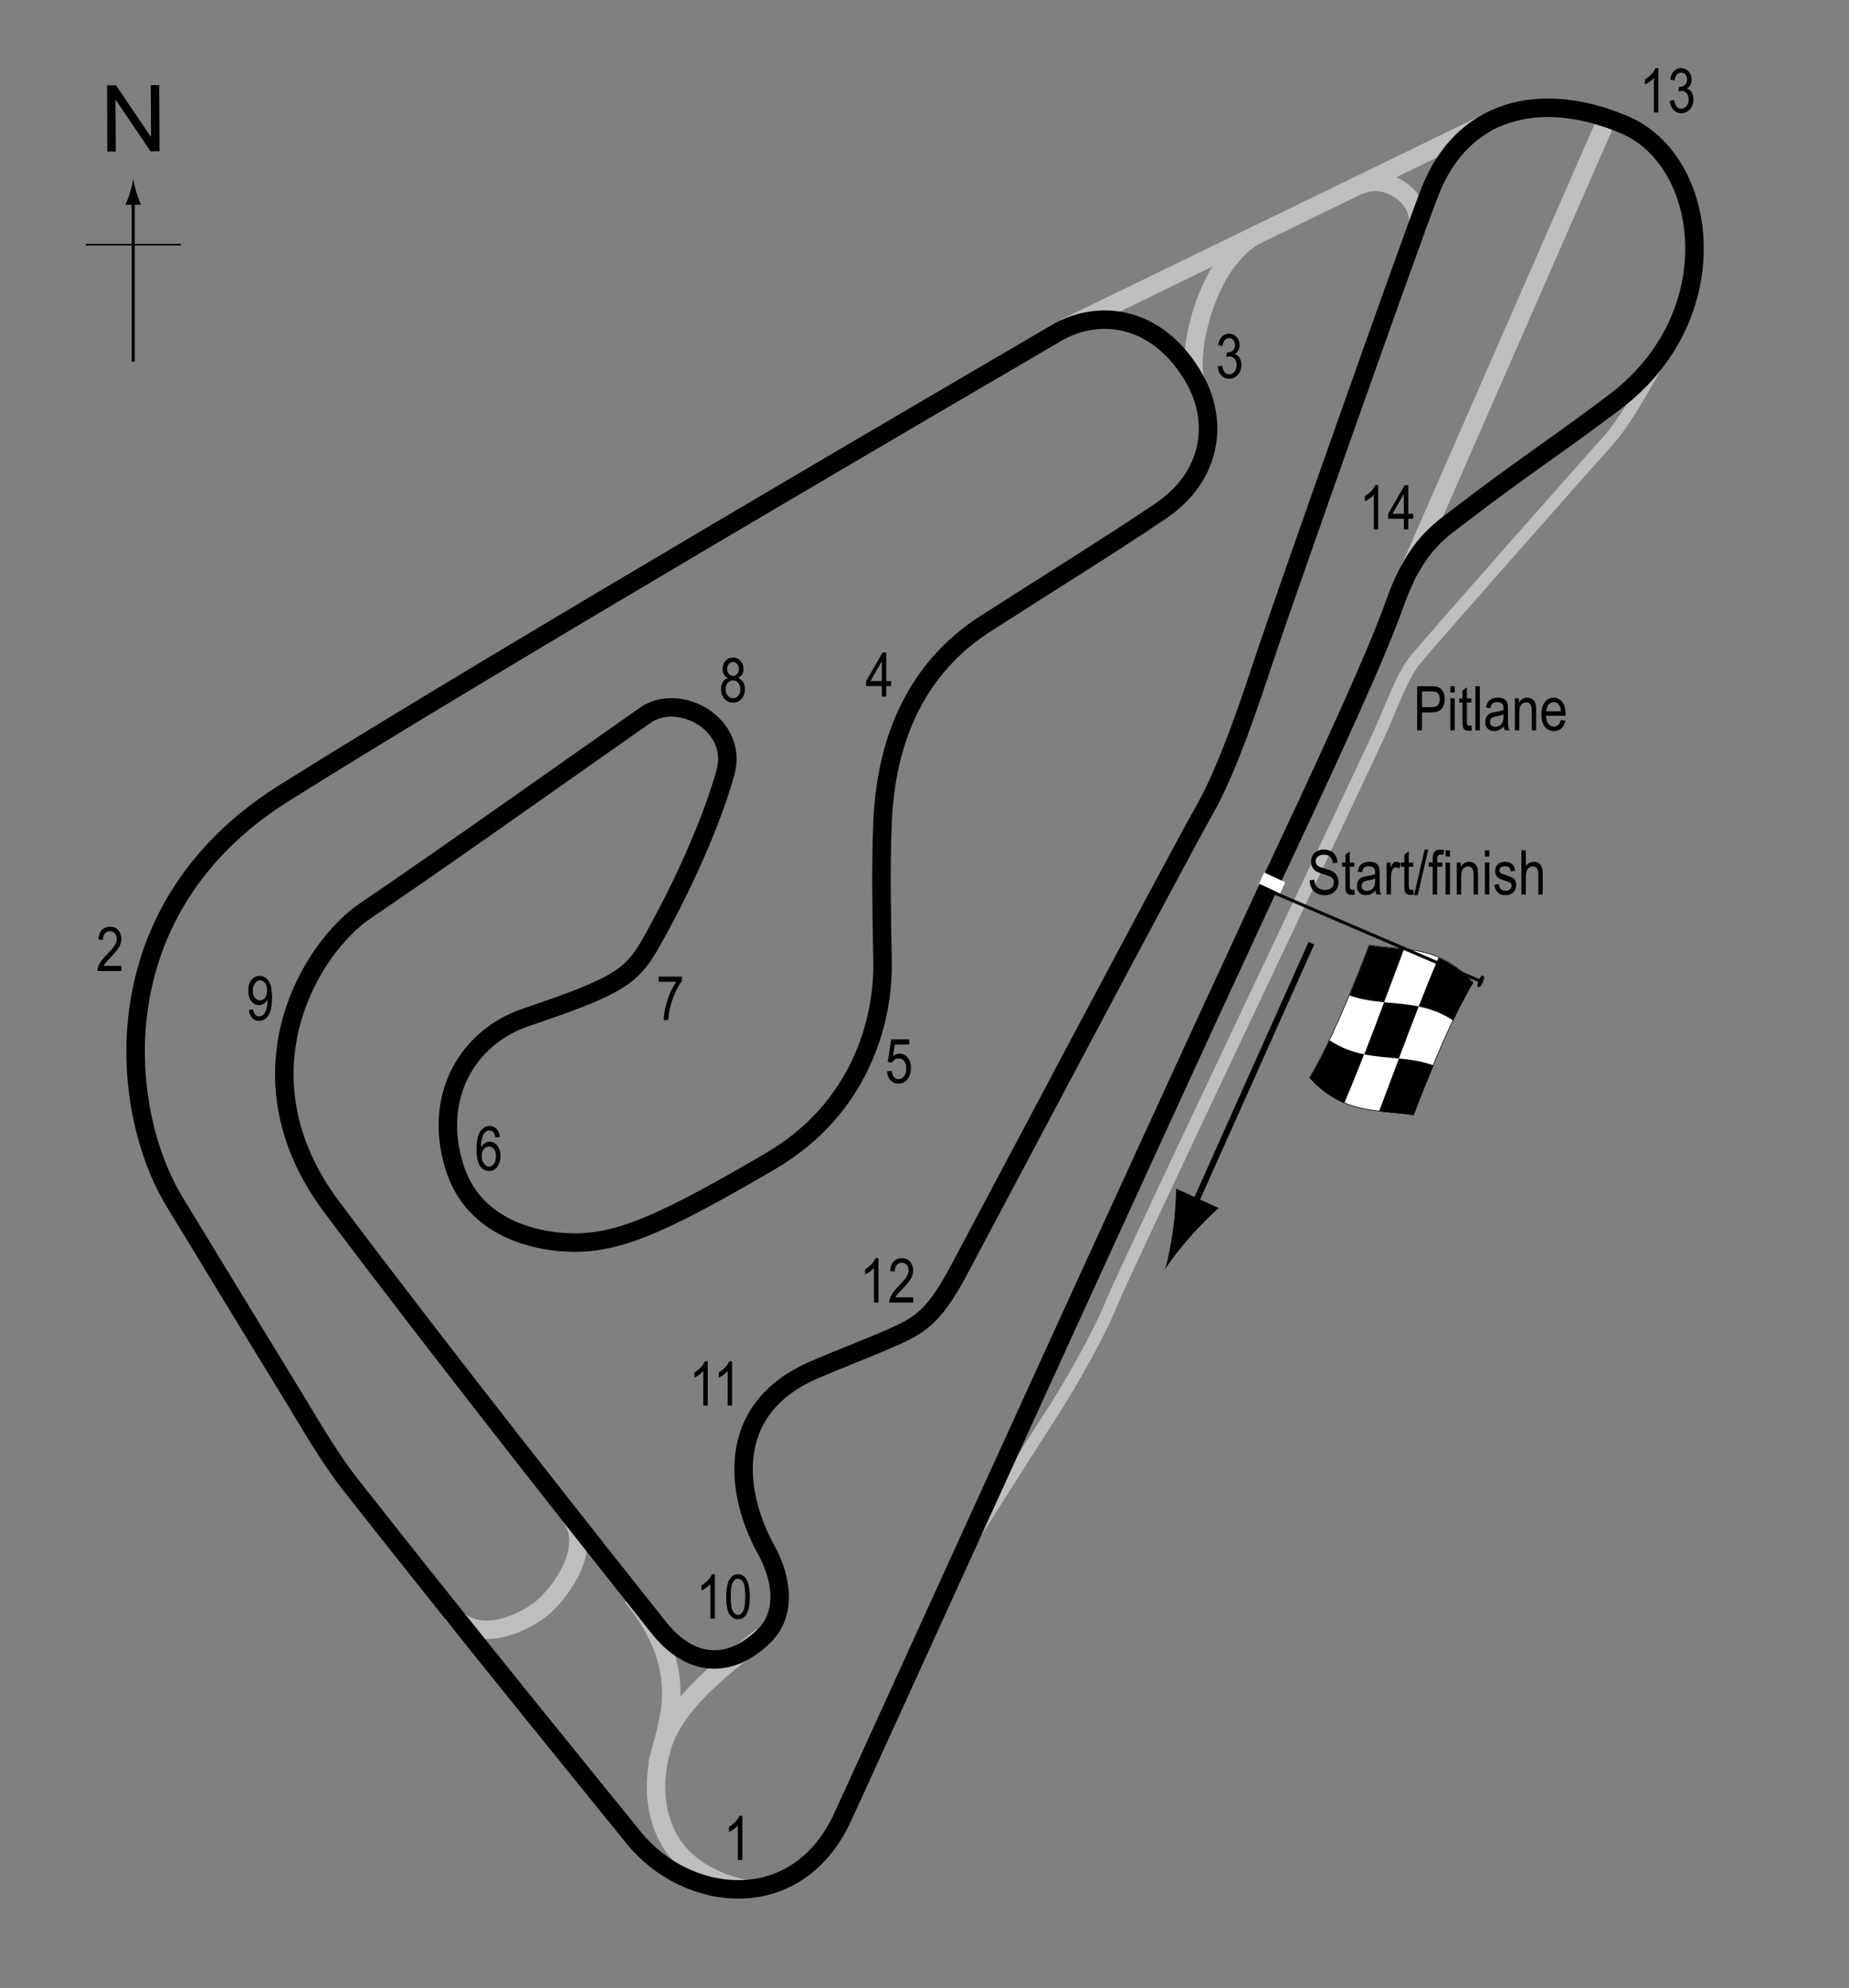 <?xml version="1.0" encoding="UTF-8"?> <!-- Generator: Adobe Illustrator 14.0.0, SVG Export Plug-In . SVG Version: 6.00 Build 43363) --> <svg xmlns="http://www.w3.org/2000/svg" xmlns:xlink="http://www.w3.org/1999/xlink" version="1.1" x="0px" y="0px" width="300px" height="322.555px" viewBox="0 0 300 322.555" xml:space="preserve"><rect x="0" y="0" width="300" height="322.555" fill="#808080" stroke="none"/> <g id="Pitlane"> <path fill="none" stroke="#BCBEC0" stroke-width="2" d="M273.86,48.18c-1.375,4.75-9.125,19.125-12.875,23.25s-29,32.75-31.25,35.5 s-3.75,7.25-6,12.25s-41.5,87.5-43.375,92.25s-6.679,13.19-9.375,17.375c-3.625,5.625-14,22-14,22"></path> </g> <g id="Sideroads"> <line fill="none" stroke="#BCBEC0" stroke-width="3" x1="228.11" y1="93.805" x2="260.61" y2="19.555"></line> <line fill="none" stroke="#BCBEC0" stroke-width="3" x1="172.61" y1="53.305" x2="244.11" y2="18.555"></line> <path fill="none" stroke="#BCBEC0" stroke-width="3" d="M194.11,62.055c-1.75-3.5,1.167-19.75,10.167-24.167"></path> <path fill="none" stroke="#BCBEC0" stroke-width="3" d="M123.61,265.555c-4.75,3.75-14,10.25-16.25,18 c-2.092,7.207-1.75,19.75,13.75,23"></path> <path fill="none" stroke="#BCBEC0" stroke-width="3" d="M102.61,259.055c3.5,4.5,6.75,9.75,6.25,17.25 c-0.219,3.281-2.25,10-2.25,10"></path> <path fill="none" stroke="#BCBEC0" stroke-width="3" d="M73.36,261.805c4,5.25,12,1.5,15-1.25s7.75-9.5,4.25-14.5"></path> <path fill="none" stroke="#BCBEC0" stroke-width="3" d="M220.61,30.055c4.75-2.25,10.75,2.75,9.25,7"></path> </g> <g id="Circuit"> <path fill="none" stroke="#000000" stroke-width="3" d="M171.36,54.055c7.226-4.235,16.81-2.642,22.5,7.5 c3.834,6.833,2.834,15.667-5.5,21.333c-7.454,5.068-19.666,12.654-28.5,18.333c-9.334,6-15.985,16.16-16.667,32.167 c-0.333,7.833-0.106,16.501,0,22.667c0.167,9.667-3.667,23.833-18.167,32.333c-16.695,9.787-23.5,12.667-30,13.167 c-5.205,0.4-17.833-0.833-21.333-12.333s2.327-21.02,11.667-24.167c15.333-5.167,17.228-6.645,20.5-12.5 c6.333-11.333,10.167-21.167,11.833-27.167c2.188-7.875-7.5-13.167-13-9.333c-6.979,4.864-34.667,24.5-45.333,31.667 c-9.135,6.137-21.5,26.833-5.5,48.167c18.641,24.854,44,56.834,53,68.167c5.295,6.668,11.646,6.655,17,1.5 c4.5-4.333,2.256-10.851,0.5-14c-4.833-8.667-7.333-22.833,7.833-29.333c4.95-2.121,8.333-3.334,12.833-5.334s6.667-3.5,10.667-11 s35.666-67.333,39.666-74.333s7.759-18.608,10.167-25.833c2.667-8,23.167-66.167,26.5-74.667 c5.22-13.313,17.765-16.626,31.5-10.833c13.833,5.833,17,30.833-1.333,44.833c-8.319,6.353-16.167,11.5-25,18.333 c-3.368,2.605-7.5,4.833-11,14.833c-3.744,10.703-18.114,40.782-21.001,47c-23.211,49.994-64.613,141.288-68.5,149.667 c-7.5,16.167-25.333,13.834-33.833,3.334c-4.808-5.938-26.333-32.334-46-57.334c-3.524-4.479-6.761-10.201-9.5-14.666 c-7.667-12.5-15.333-25.167-19-31.167c-9.113-14.91-12.333-47.5,17.667-66.333C80.801,106.891,156.86,62.555,171.36,54.055z"></path> </g> <g id="Startline"> <line fill="none" stroke="#FFFFFF" stroke-width="2" x1="204.694" y1="142.472" x2="208.11" y2="144.055"></line> </g> <g id="Flag_x2C__North"> <g> <g> <path fill="#FFFFFF" stroke="#000000" stroke-width="0.1" d="M212.485,174.836c3.226-5.383,6.45-13.123,9.676-21.501 c5.61,0.923,11.222-0.081,16.832,6.052c-3.226,5.383-6.451,13.124-9.677,21.502C223.706,179.966,218.095,180.969,212.485,174.836 z"></path> <path d="M230.175,163.307c1.075-2.75,2.15-5.413,3.226-7.924c1.87,0.797,3.741,2.053,5.611,4.102 c-1.075,1.792-2.151,3.845-3.227,6.098C233.916,164.335,232.045,163.689,230.175,163.307z"></path> <path d="M218.956,161.513c1.075-2.589,2.15-5.313,3.226-8.106c1.87,0.306,3.74,0.399,5.61,0.615 c-1.076,2.846-2.151,5.732-3.228,8.595C222.695,162.431,220.825,162.175,218.956,161.513z"></path> <path d="M221.351,171.074c1.075-2.753,2.15-5.594,3.226-8.457c1.87,0.186,3.741,0.302,5.611,0.684 c-1.075,2.75-2.15,5.588-3.226,8.45C225.092,171.564,223.221,171.45,221.351,171.074z"></path> <path d="M212.492,174.906c1.075-1.796,2.151-3.854,3.227-6.11c1.87,1.242,3.74,1.886,5.61,2.265 c-1.075,2.752-2.15,5.417-3.226,7.932C216.233,178.199,214.362,176.949,212.492,174.906z"></path> <path d="M223.752,180.337c1.075-2.847,2.15-5.733,3.226-8.596c1.87,0.188,3.739,0.45,5.609,1.122 c-1.075,2.583-2.151,5.302-3.227,8.093C227.492,180.646,225.622,180.551,223.752,180.337z"></path> </g> </g> <line fill="#FFFFFF" stroke="#000000" stroke-width="0.5" x1="240.47" y1="159.317" x2="206.677" y2="144.833"></line> <path d="M239.853,160.124c-0.179-0.077-0.271-0.202,0.076-1.013c0.349-0.809,0.519-0.874,0.699-0.799 c0.178,0.08,0.295,0.267-0.054,1.076C240.228,160.198,240.032,160.201,239.853,160.124z"></path> <g> <line fill="none" stroke="#000000" x1="212.773" y1="153.038" x2="193.221" y2="196.745"></line> <path d="M190.354,199.329c0.347-2.565,0.39-4.319,0.489-6.461l6.881,3.142c-0.602,0.508-2.849,2.658-4.56,4.602 c-1.832,2.083-3.331,4.045-4.157,5.383C189.477,204.494,189.979,202.075,190.354,199.329z"></path> </g> <g> <g> <g> <line fill="none" stroke="#000000" stroke-width="0.5" x1="21.616" y1="58.672" x2="21.616" y2="32.389"></line> <path d="M21.104,31.208c-0.25,0.827-0.479,1.364-0.746,2.027h2.522c-0.113-0.237-0.496-1.2-0.746-2.027 c-0.268-0.885-0.45-1.687-0.516-2.207C21.554,29.522,21.371,30.324,21.104,31.208z"></path> </g> </g> </g> <line fill="none" stroke="#000000" stroke-width="0.25" x1="13.911" y1="39.698" x2="29.347" y2="39.698"></line> <g> <path d="M17.422,24.589l-0.057-10.737l1.458-0.008l5.685,8.4l-0.045-8.43l1.362-0.007l0.057,10.737l-1.458,0.008l-5.685-8.407 l0.045,8.438L17.422,24.589z"></path> </g> </g> <g id="Labels"> <g> <path d="M229.935,118.501v-7.158h2.212c0.521,0,0.905,0.045,1.152,0.137c0.339,0.124,0.608,0.353,0.811,0.688 s0.303,0.747,0.303,1.235c0,0.645-0.164,1.17-0.493,1.577s-0.896,0.61-1.704,0.61h-1.504v2.91H229.935z M230.711,114.747h1.519 c0.479,0,0.828-0.108,1.05-0.325s0.332-0.543,0.332-0.979c0-0.283-0.055-0.526-0.164-0.728c-0.108-0.202-0.24-0.34-0.395-0.415 c-0.155-0.075-0.435-0.112-0.838-0.112h-1.504V114.747z"></path> <path d="M235.306,112.354v-1.011h0.718v1.011H235.306z M235.306,118.501v-5.186h0.718v5.186H235.306z"></path> <path d="M238.729,117.715l0.098,0.776c-0.198,0.052-0.378,0.078-0.537,0.078c-0.251,0-0.452-0.05-0.605-0.149 s-0.258-0.235-0.314-0.408c-0.058-0.172-0.086-0.516-0.086-1.03V114h-0.527v-0.684h0.527v-1.284l0.718-0.527v1.812h0.728V114 h-0.728v3.032c0,0.28,0.021,0.46,0.063,0.542c0.062,0.117,0.178,0.176,0.347,0.176 C238.493,117.75,238.599,117.738,238.729,117.715z"></path> <path d="M239.383,118.501v-7.158h0.718v7.158H239.383z"></path> <path d="M243.998,117.862c-0.241,0.25-0.491,0.439-0.752,0.566s-0.53,0.19-0.811,0.19c-0.442,0-0.796-0.133-1.06-0.4 s-0.396-0.626-0.396-1.079c0-0.299,0.062-0.565,0.186-0.796s0.293-0.412,0.508-0.542s0.54-0.226,0.977-0.288 c0.586-0.086,1.016-0.188,1.289-0.308l0.005-0.225c0-0.355-0.063-0.604-0.19-0.747c-0.179-0.208-0.454-0.313-0.825-0.313 c-0.335,0-0.586,0.069-0.752,0.208s-0.288,0.4-0.366,0.783l-0.708-0.117c0.101-0.557,0.305-0.962,0.613-1.216 c0.307-0.254,0.747-0.381,1.32-0.381c0.446,0,0.796,0.084,1.05,0.251s0.414,0.375,0.481,0.623c0.066,0.248,0.1,0.609,0.1,1.084 v1.172c0,0.82,0.016,1.337,0.047,1.55c0.03,0.213,0.092,0.421,0.183,0.623h-0.752C244.069,118.322,244.02,118.109,243.998,117.862 z M243.939,115.899c-0.264,0.13-0.656,0.241-1.177,0.332c-0.303,0.052-0.515,0.111-0.635,0.178s-0.214,0.161-0.281,0.283 c-0.066,0.122-0.1,0.263-0.1,0.422c0,0.248,0.076,0.445,0.229,0.593s0.364,0.222,0.635,0.222c0.257,0,0.491-0.067,0.7-0.2 c0.211-0.133,0.367-0.312,0.472-0.535s0.156-0.548,0.156-0.974V115.899z"></path> <path d="M245.79,118.501v-5.186h0.649v0.732c0.156-0.285,0.347-0.498,0.572-0.638c0.227-0.141,0.485-0.211,0.778-0.211 c0.227,0,0.438,0.045,0.631,0.134s0.35,0.207,0.468,0.352c0.119,0.145,0.207,0.333,0.266,0.564s0.088,0.586,0.088,1.064v3.188 h-0.718v-3.158c0-0.381-0.032-0.66-0.098-0.836c-0.065-0.176-0.167-0.312-0.305-0.408c-0.139-0.096-0.299-0.144-0.481-0.144 c-0.345,0-0.62,0.129-0.825,0.386s-0.308,0.699-0.308,1.325v2.835H245.79z"></path> <path d="M253.255,116.832l0.742,0.112c-0.124,0.553-0.348,0.971-0.671,1.252c-0.324,0.282-0.726,0.422-1.204,0.422 c-0.603,0-1.09-0.229-1.462-0.686c-0.373-0.458-0.56-1.117-0.56-1.98c0-0.895,0.188-1.578,0.563-2.048 c0.377-0.47,0.853-0.706,1.429-0.706c0.55,0,1.009,0.231,1.377,0.693s0.552,1.131,0.552,2.007l-0.005,0.234h-3.174 c0.029,0.583,0.164,1.022,0.405,1.318s0.534,0.444,0.879,0.444C252.667,117.896,253.043,117.541,253.255,116.832z M250.887,115.411h2.373c-0.032-0.449-0.129-0.785-0.288-1.006c-0.231-0.322-0.525-0.483-0.884-0.483 c-0.322,0-0.598,0.134-0.825,0.403S250.91,114.955,250.887,115.411z"></path> </g> <g> <path d="M212.499,142.826l0.732-0.078c0.039,0.394,0.128,0.701,0.266,0.92c0.139,0.22,0.337,0.396,0.594,0.53s0.547,0.2,0.869,0.2 c0.462,0,0.821-0.113,1.076-0.338c0.256-0.226,0.384-0.519,0.384-0.88c0-0.211-0.046-0.396-0.14-0.553 c-0.092-0.158-0.232-0.287-0.42-0.388c-0.187-0.101-0.591-0.243-1.213-0.427c-0.554-0.165-0.947-0.33-1.182-0.496 s-0.417-0.377-0.547-0.632s-0.195-0.544-0.195-0.867c0-0.58,0.188-1.053,0.562-1.421s0.879-0.552,1.514-0.552 c0.437,0,0.817,0.086,1.146,0.259c0.326,0.172,0.58,0.42,0.762,0.742c0.18,0.322,0.277,0.702,0.29,1.138l-0.747,0.068 c-0.039-0.465-0.178-0.811-0.418-1.035c-0.238-0.225-0.575-0.337-1.008-0.337c-0.439,0-0.774,0.099-1.006,0.295 s-0.347,0.452-0.347,0.764c0,0.29,0.085,0.514,0.254,0.674c0.169,0.159,0.55,0.321,1.143,0.484c0.579,0.16,0.985,0.299,1.22,0.417 c0.358,0.183,0.628,0.423,0.811,0.721c0.183,0.298,0.274,0.653,0.274,1.066c0,0.41-0.096,0.783-0.288,1.119 c-0.192,0.337-0.453,0.593-0.783,0.769c-0.331,0.175-0.729,0.263-1.194,0.263c-0.726,0-1.305-0.218-1.735-0.654 C212.739,144.163,212.515,143.572,212.499,142.826z"></path> <path d="M219.73,144.345l0.098,0.776c-0.198,0.052-0.378,0.078-0.537,0.078c-0.251,0-0.452-0.05-0.605-0.149 s-0.258-0.235-0.315-0.408c-0.057-0.172-0.085-0.516-0.085-1.03v-2.983h-0.527v-0.684h0.527v-1.284l0.718-0.527v1.812h0.728v0.684 h-0.728v3.032c0,0.28,0.021,0.46,0.063,0.542c0.062,0.117,0.178,0.176,0.347,0.176C219.494,144.379,219.6,144.368,219.73,144.345z "></path> <path d="M223.177,144.491c-0.241,0.25-0.491,0.439-0.752,0.566s-0.53,0.19-0.811,0.19c-0.442,0-0.796-0.133-1.06-0.4 s-0.396-0.626-0.396-1.079c0-0.299,0.062-0.565,0.186-0.796s0.293-0.412,0.508-0.542s0.54-0.226,0.977-0.288 c0.586-0.086,1.016-0.188,1.289-0.308l0.005-0.225c0-0.355-0.063-0.604-0.19-0.747c-0.179-0.208-0.454-0.313-0.825-0.313 c-0.335,0-0.586,0.069-0.752,0.208s-0.288,0.4-0.366,0.783l-0.708-0.117c0.101-0.557,0.305-0.962,0.613-1.216 c0.307-0.254,0.747-0.381,1.32-0.381c0.446,0,0.796,0.084,1.05,0.251s0.414,0.375,0.481,0.623c0.066,0.248,0.1,0.609,0.1,1.084 v1.172c0,0.82,0.016,1.337,0.047,1.55c0.03,0.213,0.092,0.421,0.183,0.623h-0.752C223.249,144.952,223.2,144.739,223.177,144.491z M223.119,142.528c-0.264,0.13-0.656,0.241-1.177,0.332c-0.303,0.052-0.515,0.111-0.635,0.178s-0.214,0.161-0.281,0.283 c-0.066,0.122-0.1,0.263-0.1,0.422c0,0.248,0.076,0.445,0.229,0.593s0.364,0.222,0.635,0.222c0.257,0,0.491-0.067,0.7-0.2 c0.211-0.133,0.367-0.312,0.472-0.535s0.156-0.548,0.156-0.974V142.528z"></path> <path d="M224.969,145.131v-5.186h0.649v0.786c0.166-0.365,0.318-0.606,0.456-0.725c0.139-0.119,0.294-0.178,0.467-0.178 c0.241,0,0.486,0.094,0.737,0.283l-0.244,0.815c-0.179-0.127-0.354-0.19-0.522-0.19c-0.153,0-0.293,0.054-0.42,0.161 s-0.217,0.257-0.269,0.449c-0.091,0.335-0.137,0.692-0.137,1.069v2.715H224.969z"></path> <path d="M229.3,144.345l0.098,0.776c-0.198,0.052-0.378,0.078-0.537,0.078c-0.251,0-0.452-0.05-0.605-0.149 s-0.258-0.235-0.315-0.408c-0.057-0.172-0.085-0.516-0.085-1.03v-2.983h-0.527v-0.684h0.527v-1.284l0.718-0.527v1.812h0.728v0.684 h-0.728v3.032c0,0.28,0.021,0.46,0.063,0.542c0.062,0.117,0.178,0.176,0.347,0.176C229.064,144.379,229.17,144.368,229.3,144.345z "></path> <path d="M229.443,145.248l1.7-7.397h0.586l-1.705,7.397H229.443z"></path> <path d="M232.459,145.131v-4.502h-0.64v-0.684h0.64v-0.552c0-0.407,0.042-0.712,0.127-0.916s0.215-0.359,0.39-0.466 s0.394-0.161,0.658-0.161c0.206,0,0.431,0.031,0.676,0.093l-0.107,0.762c-0.149-0.033-0.291-0.049-0.425-0.049 c-0.215,0-0.369,0.056-0.461,0.168c-0.094,0.112-0.14,0.326-0.14,0.642v0.479h0.83v0.684h-0.83v4.502H232.459z"></path> <path d="M234.54,138.983v-1.011h0.718v1.011H234.54z M234.54,145.131v-5.186h0.718v5.186H234.54z"></path> <path d="M236.361,145.131v-5.186h0.649v0.732c0.156-0.285,0.347-0.498,0.572-0.638c0.227-0.141,0.485-0.211,0.778-0.211 c0.227,0,0.438,0.045,0.631,0.134s0.35,0.207,0.468,0.352c0.119,0.145,0.207,0.333,0.266,0.564s0.088,0.586,0.088,1.064v3.188 h-0.718v-3.158c0-0.381-0.032-0.66-0.098-0.836c-0.065-0.176-0.167-0.312-0.306-0.408c-0.138-0.096-0.298-0.144-0.48-0.144 c-0.345,0-0.62,0.129-0.825,0.386s-0.308,0.699-0.308,1.325v2.835H236.361z"></path> <path d="M240.921,138.983v-1.011h0.718v1.011H240.921z M240.921,145.131v-5.186h0.718v5.186H240.921z"></path> <path d="M242.464,143.578l0.718-0.137c0.042,0.366,0.157,0.639,0.346,0.816c0.188,0.179,0.438,0.268,0.75,0.268 c0.313,0,0.554-0.077,0.724-0.232c0.171-0.155,0.256-0.351,0.256-0.588c0-0.205-0.073-0.365-0.22-0.479 c-0.101-0.078-0.345-0.176-0.732-0.293c-0.56-0.172-0.935-0.319-1.123-0.439s-0.335-0.282-0.439-0.483s-0.156-0.431-0.156-0.688 c0-0.443,0.142-0.802,0.425-1.079s0.676-0.415,1.177-0.415c0.315,0,0.594,0.057,0.832,0.171c0.24,0.114,0.423,0.267,0.55,0.459 s0.215,0.467,0.264,0.825l-0.703,0.117c-0.065-0.566-0.373-0.85-0.923-0.85c-0.313,0-0.545,0.063-0.698,0.187 c-0.153,0.125-0.229,0.285-0.229,0.479c0,0.191,0.073,0.342,0.22,0.453c0.089,0.064,0.35,0.168,0.783,0.311 c0.597,0.189,0.982,0.34,1.157,0.453s0.312,0.266,0.409,0.46c0.097,0.194,0.146,0.425,0.146,0.692 c0,0.496-0.157,0.897-0.471,1.203c-0.314,0.307-0.743,0.46-1.287,0.46C243.218,145.248,242.627,144.691,242.464,143.578z"></path> <path d="M246.844,145.131v-7.158h0.718v2.568c0.169-0.238,0.36-0.416,0.573-0.535c0.214-0.119,0.449-0.178,0.706-0.178 c0.452,0,0.81,0.144,1.071,0.432c0.263,0.288,0.394,0.816,0.394,1.584v3.286h-0.718v-3.286c0-0.449-0.08-0.771-0.239-0.967 s-0.379-0.293-0.659-0.293c-0.313,0-0.578,0.125-0.799,0.376c-0.219,0.25-0.329,0.695-0.329,1.333v2.837H246.844z"></path> </g> <g> <path d="M120.441,301.793h-0.723v-5.6c-0.166,0.195-0.389,0.395-0.669,0.598s-0.537,0.357-0.771,0.461v-0.85 c0.397-0.228,0.748-0.506,1.052-0.834c0.305-0.329,0.519-0.65,0.643-0.963h0.469V301.793z"></path> </g> <g> <path d="M19.696,156.709v0.844h-3.882c-0.01-0.342,0.094-0.725,0.31-1.147c0.217-0.424,0.613-0.923,1.189-1.5 c0.674-0.671,1.115-1.19,1.323-1.557s0.313-0.708,0.313-1.024c0-0.364-0.106-0.662-0.319-0.891 c-0.214-0.23-0.477-0.346-0.789-0.346c-0.335,0-0.61,0.125-0.825,0.373s-0.322,0.604-0.322,1.068l-0.742-0.094 c0.052-0.687,0.247-1.203,0.583-1.55c0.338-0.347,0.781-0.52,1.331-0.52c0.599,0,1.052,0.202,1.36,0.605 c0.307,0.404,0.461,0.862,0.461,1.377c0,0.455-0.12,0.892-0.361,1.31c-0.241,0.419-0.698,0.976-1.372,1.673 c-0.43,0.439-0.707,0.74-0.833,0.899c-0.125,0.159-0.227,0.319-0.305,0.479H19.696z"></path> </g> <g> <path d="M197.569,59.437l0.718-0.117c0.15,0.941,0.53,1.411,1.14,1.411c0.33,0,0.615-0.139,0.856-0.418s0.362-0.64,0.362-1.083 c0-0.417-0.11-0.753-0.332-1.008s-0.493-0.381-0.815-0.381c-0.137,0-0.306,0.033-0.508,0.098l0.083-0.771l0.112,0.01 c0.356,0,0.646-0.109,0.868-0.327c0.222-0.217,0.333-0.508,0.333-0.872c0-0.334-0.093-0.603-0.279-0.806 c-0.186-0.203-0.412-0.305-0.68-0.305c-0.277,0-0.512,0.106-0.703,0.32c-0.19,0.213-0.313,0.536-0.364,0.969L197.642,56 c0.091-0.612,0.296-1.074,0.615-1.387s0.705-0.469,1.157-0.469c0.476,0,0.879,0.176,1.211,0.527 c0.332,0.352,0.498,0.794,0.498,1.328c0,0.325-0.07,0.613-0.211,0.863s-0.338,0.447-0.59,0.59 c0.233,0.065,0.426,0.173,0.578,0.322c0.152,0.15,0.275,0.35,0.37,0.6c0.094,0.25,0.141,0.53,0.141,0.839 c0,0.657-0.193,1.195-0.581,1.613s-0.852,0.627-1.392,0.627c-0.501,0-0.926-0.182-1.274-0.547S197.618,60.052,197.569,59.437z"></path> </g> <g> <path d="M143.074,113.028v-1.714h-2.544v-0.806l2.676-4.639h0.591v4.639h0.796v0.806h-0.796v1.714H143.074z M143.074,110.508 v-3.228l-1.834,3.228H143.074z"></path> </g> <g> <path d="M223.616,85.885h-0.723v-5.601c-0.166,0.195-0.389,0.395-0.669,0.598s-0.537,0.357-0.771,0.461v-0.85 c0.397-0.228,0.748-0.506,1.053-0.835c0.304-0.329,0.518-0.649,0.642-0.962h0.469V85.885z"></path> <path d="M227.771,85.885v-1.714h-2.544v-0.806l2.676-4.639h0.591v4.639h0.796v0.806h-0.796v1.714H227.771z M227.771,83.366v-3.228 l-1.834,3.228H227.771z"></path> </g> <g> <path d="M269.072,18.249h-0.723v-5.601c-0.166,0.195-0.389,0.395-0.669,0.598s-0.537,0.357-0.771,0.461v-0.85 c0.397-0.228,0.748-0.506,1.053-0.835c0.304-0.329,0.518-0.649,0.642-0.962h0.469V18.249z"></path> <path d="M270.917,16.354l0.718-0.117c0.15,0.941,0.53,1.411,1.14,1.411c0.33,0,0.615-0.139,0.856-0.418s0.362-0.64,0.362-1.083 c0-0.417-0.11-0.753-0.332-1.008s-0.493-0.381-0.815-0.381c-0.137,0-0.306,0.033-0.508,0.098l0.083-0.771l0.112,0.01 c0.356,0,0.646-0.109,0.868-0.327c0.222-0.217,0.333-0.508,0.333-0.872c0-0.334-0.093-0.603-0.279-0.806 c-0.186-0.203-0.412-0.305-0.68-0.305c-0.277,0-0.512,0.106-0.703,0.32c-0.19,0.213-0.313,0.536-0.364,0.969l-0.718-0.156 c0.091-0.612,0.296-1.074,0.615-1.387s0.705-0.469,1.157-0.469c0.476,0,0.879,0.176,1.211,0.527 c0.332,0.352,0.498,0.794,0.498,1.328c0,0.325-0.07,0.613-0.211,0.863s-0.338,0.447-0.59,0.59 c0.233,0.065,0.426,0.173,0.578,0.322c0.152,0.15,0.275,0.35,0.37,0.6c0.094,0.25,0.141,0.53,0.141,0.839 c0,0.657-0.193,1.195-0.581,1.613s-0.852,0.627-1.392,0.627c-0.501,0-0.926-0.182-1.274-0.547S270.966,16.97,270.917,16.354z"></path> </g> <g> <path d="M142.524,211.34h-0.723v-5.602c-0.166,0.195-0.389,0.395-0.669,0.599s-0.537,0.357-0.771,0.462v-0.85 c0.397-0.229,0.748-0.507,1.053-0.836c0.304-0.328,0.518-0.648,0.642-0.961h0.469V211.34z"></path> <path d="M148.168,210.495v0.846h-3.882c-0.01-0.342,0.094-0.725,0.311-1.148c0.216-0.424,0.612-0.924,1.188-1.5 c0.674-0.672,1.115-1.189,1.323-1.557s0.313-0.708,0.313-1.023c0-0.365-0.106-0.662-0.32-0.893 c-0.213-0.229-0.476-0.344-0.788-0.344c-0.335,0-0.61,0.123-0.825,0.372c-0.215,0.248-0.322,0.604-0.322,1.067l-0.742-0.092 c0.052-0.688,0.246-1.204,0.584-1.551c0.336-0.347,0.78-0.52,1.33-0.52c0.599,0,1.053,0.201,1.359,0.604 c0.309,0.403,0.462,0.862,0.462,1.376c0,0.456-0.12,0.893-0.361,1.311s-0.698,0.977-1.372,1.674 c-0.43,0.439-0.707,0.738-0.832,0.898c-0.126,0.16-0.228,0.319-0.306,0.479H148.168z"></path> </g> <g> <path d="M114.826,228.067h-0.723v-5.602c-0.166,0.195-0.389,0.395-0.669,0.599s-0.537,0.357-0.771,0.462v-0.85 c0.397-0.229,0.748-0.507,1.053-0.836c0.304-0.328,0.518-0.648,0.642-0.961h0.469V228.067z"></path> <path d="M118.786,228.067h-0.723v-5.602c-0.166,0.195-0.389,0.395-0.669,0.599s-0.537,0.357-0.771,0.462v-0.85 c0.397-0.229,0.748-0.507,1.052-0.836c0.305-0.328,0.519-0.648,0.643-0.961h0.469V228.067z"></path> </g> <g> <path d="M115.979,262.612h-0.723v-5.6c-0.166,0.195-0.389,0.395-0.669,0.598s-0.537,0.357-0.771,0.461v-0.85 c0.397-0.228,0.748-0.506,1.053-0.834c0.304-0.329,0.518-0.65,0.642-0.963h0.469V262.612z"></path> <path d="M117.825,259.083c0-1.201,0.162-2.111,0.485-2.73c0.324-0.618,0.802-0.928,1.434-0.928c0.56,0,1.001,0.251,1.323,0.752 c0.391,0.605,0.586,1.574,0.586,2.906c0,1.194-0.161,2.102-0.483,2.722s-0.801,0.931-1.436,0.931c-0.56,0-1.018-0.273-1.375-0.82 C118.003,261.368,117.825,260.423,117.825,259.083z M118.562,259.08c0,1.163,0.111,1.942,0.335,2.339 c0.224,0.396,0.51,0.594,0.858,0.594c0.33,0,0.605-0.201,0.827-0.602s0.333-1.178,0.333-2.331c0-1.167-0.111-1.946-0.335-2.341 s-0.514-0.592-0.869-0.592c-0.326,0-0.599,0.201-0.819,0.602C118.672,257.149,118.562,257.926,118.562,259.08z"></path> </g> <g> <path d="M40.379,163.866l0.693-0.078c0.11,0.756,0.437,1.133,0.977,1.133c0.241,0,0.46-0.082,0.656-0.246 c0.197-0.164,0.364-0.457,0.501-0.877s0.205-0.91,0.205-1.469v-0.176c-0.149,0.289-0.352,0.519-0.605,0.688 c-0.254,0.17-0.513,0.254-0.776,0.254c-0.479,0-0.891-0.209-1.238-0.627c-0.346-0.418-0.52-0.99-0.52-1.717 c0-0.748,0.18-1.338,0.539-1.77c0.36-0.432,0.797-0.646,1.312-0.646c0.364,0,0.705,0.12,1.021,0.361 c0.315,0.24,0.56,0.596,0.732,1.064s0.259,1.144,0.259,2.025c0,0.983-0.093,1.747-0.278,2.291 c-0.186,0.543-0.438,0.94-0.754,1.191c-0.318,0.25-0.674,0.375-1.067,0.375c-0.446,0-0.818-0.152-1.118-0.456 S40.438,164.442,40.379,163.866z M43.333,160.705c0-0.512-0.114-0.915-0.343-1.208s-0.491-0.439-0.787-0.439 c-0.311,0-0.587,0.156-0.83,0.469s-0.364,0.73-0.364,1.252c0,0.47,0.116,0.844,0.348,1.123c0.231,0.278,0.509,0.418,0.831,0.418 c0.32,0,0.591-0.141,0.813-0.421S43.333,161.219,43.333,160.705z"></path> </g> <g> <path d="M118.112,110.001c-0.288-0.13-0.506-0.316-0.653-0.559c-0.147-0.243-0.221-0.544-0.221-0.905 c0-0.543,0.16-0.985,0.479-1.327c0.319-0.341,0.722-0.512,1.205-0.512c0.487,0,0.892,0.174,1.215,0.522s0.484,0.797,0.484,1.347 c0,0.345-0.071,0.637-0.215,0.876c-0.144,0.239-0.359,0.425-0.649,0.559c0.355,0.14,0.628,0.366,0.818,0.679 c0.19,0.313,0.285,0.7,0.285,1.163c0,0.639-0.185,1.159-0.554,1.561s-0.826,0.604-1.373,0.604c-0.552,0-1.013-0.201-1.382-0.604 s-0.554-0.931-0.554-1.585c0-0.479,0.099-0.874,0.295-1.185C117.491,110.322,117.763,110.112,118.112,110.001z M117.736,111.82 c0,0.439,0.118,0.793,0.354,1.062s0.517,0.403,0.845,0.403c0.332,0,0.613-0.13,0.844-0.391s0.346-0.609,0.346-1.045 c0-0.439-0.118-0.793-0.355-1.062s-0.521-0.403-0.854-0.403c-0.327,0-0.606,0.133-0.835,0.4 C117.85,111.052,117.736,111.396,117.736,111.82z M117.975,108.512c0,0.351,0.093,0.63,0.277,0.838 c0.186,0.208,0.412,0.312,0.682,0.312c0.264,0,0.487-0.103,0.673-0.307c0.185-0.205,0.277-0.469,0.277-0.794 c0-0.334-0.095-0.608-0.285-0.821c-0.189-0.213-0.415-0.319-0.675-0.319s-0.482,0.104-0.669,0.312 C118.069,107.94,117.975,108.2,117.975,108.512z"></path> </g> <g> <path d="M106.865,159.301v-0.846h3.794v0.684c-0.566,0.736-1.064,1.693-1.494,2.874s-0.677,2.35-0.742,3.509h-0.737 c0.01-0.6,0.104-1.298,0.285-2.096c0.18-0.797,0.428-1.557,0.742-2.279c0.315-0.723,0.654-1.338,1.019-1.846H106.865z"></path> </g> <g> <path d="M81.097,184.475l-0.718,0.068c-0.068-0.365-0.169-0.627-0.302-0.782c-0.192-0.228-0.423-0.341-0.692-0.341 c-0.419,0-0.755,0.261-1.009,0.781c-0.218,0.449-0.328,1.113-0.331,1.992c0.166-0.313,0.374-0.549,0.625-0.71 s0.516-0.241,0.796-0.241c0.466,0,0.872,0.211,1.218,0.632c0.348,0.421,0.521,0.985,0.521,1.692c0,0.479-0.087,0.912-0.261,1.301 c-0.175,0.389-0.398,0.676-0.672,0.861s-0.574,0.279-0.903,0.279c-0.593,0-1.081-0.268-1.465-0.801 c-0.384-0.534-0.576-1.425-0.576-2.672c0-1.383,0.196-2.369,0.59-2.956s0.897-0.882,1.512-0.882c0.445,0,0.818,0.152,1.119,0.455 C80.849,183.458,81.032,183.898,81.097,184.475z M78.158,187.567c0,0.518,0.122,0.934,0.366,1.247s0.527,0.472,0.85,0.472 c0.283,0,0.536-0.148,0.76-0.445c0.223-0.296,0.334-0.703,0.334-1.221c0-0.508-0.11-0.901-0.332-1.182 c-0.222-0.279-0.491-0.42-0.811-0.42c-0.313,0-0.585,0.14-0.818,0.418C78.274,186.714,78.158,187.091,78.158,187.567z"></path> </g> <g> <path d="M143.908,173.829l0.757-0.078c0.059,0.455,0.191,0.795,0.397,1.018c0.207,0.223,0.447,0.334,0.721,0.334 c0.342,0,0.637-0.156,0.884-0.471c0.247-0.315,0.371-0.744,0.371-1.289c0-0.512-0.12-0.908-0.358-1.191 c-0.24-0.281-0.54-0.422-0.901-0.422c-0.218,0-0.423,0.061-0.612,0.184c-0.191,0.122-0.342,0.293-0.452,0.512l-0.679-0.108 l0.571-3.679h2.915v0.84h-2.343l-0.313,1.927c0.348-0.302,0.718-0.452,1.108-0.452c0.491,0,0.919,0.21,1.281,0.629 c0.363,0.418,0.545,0.982,0.545,1.693c0,0.701-0.182,1.301-0.544,1.801c-0.363,0.5-0.851,0.75-1.463,0.75 c-0.508,0-0.937-0.176-1.287-0.529C144.156,174.942,143.957,174.454,143.908,173.829z"></path> </g> </g> </svg> 